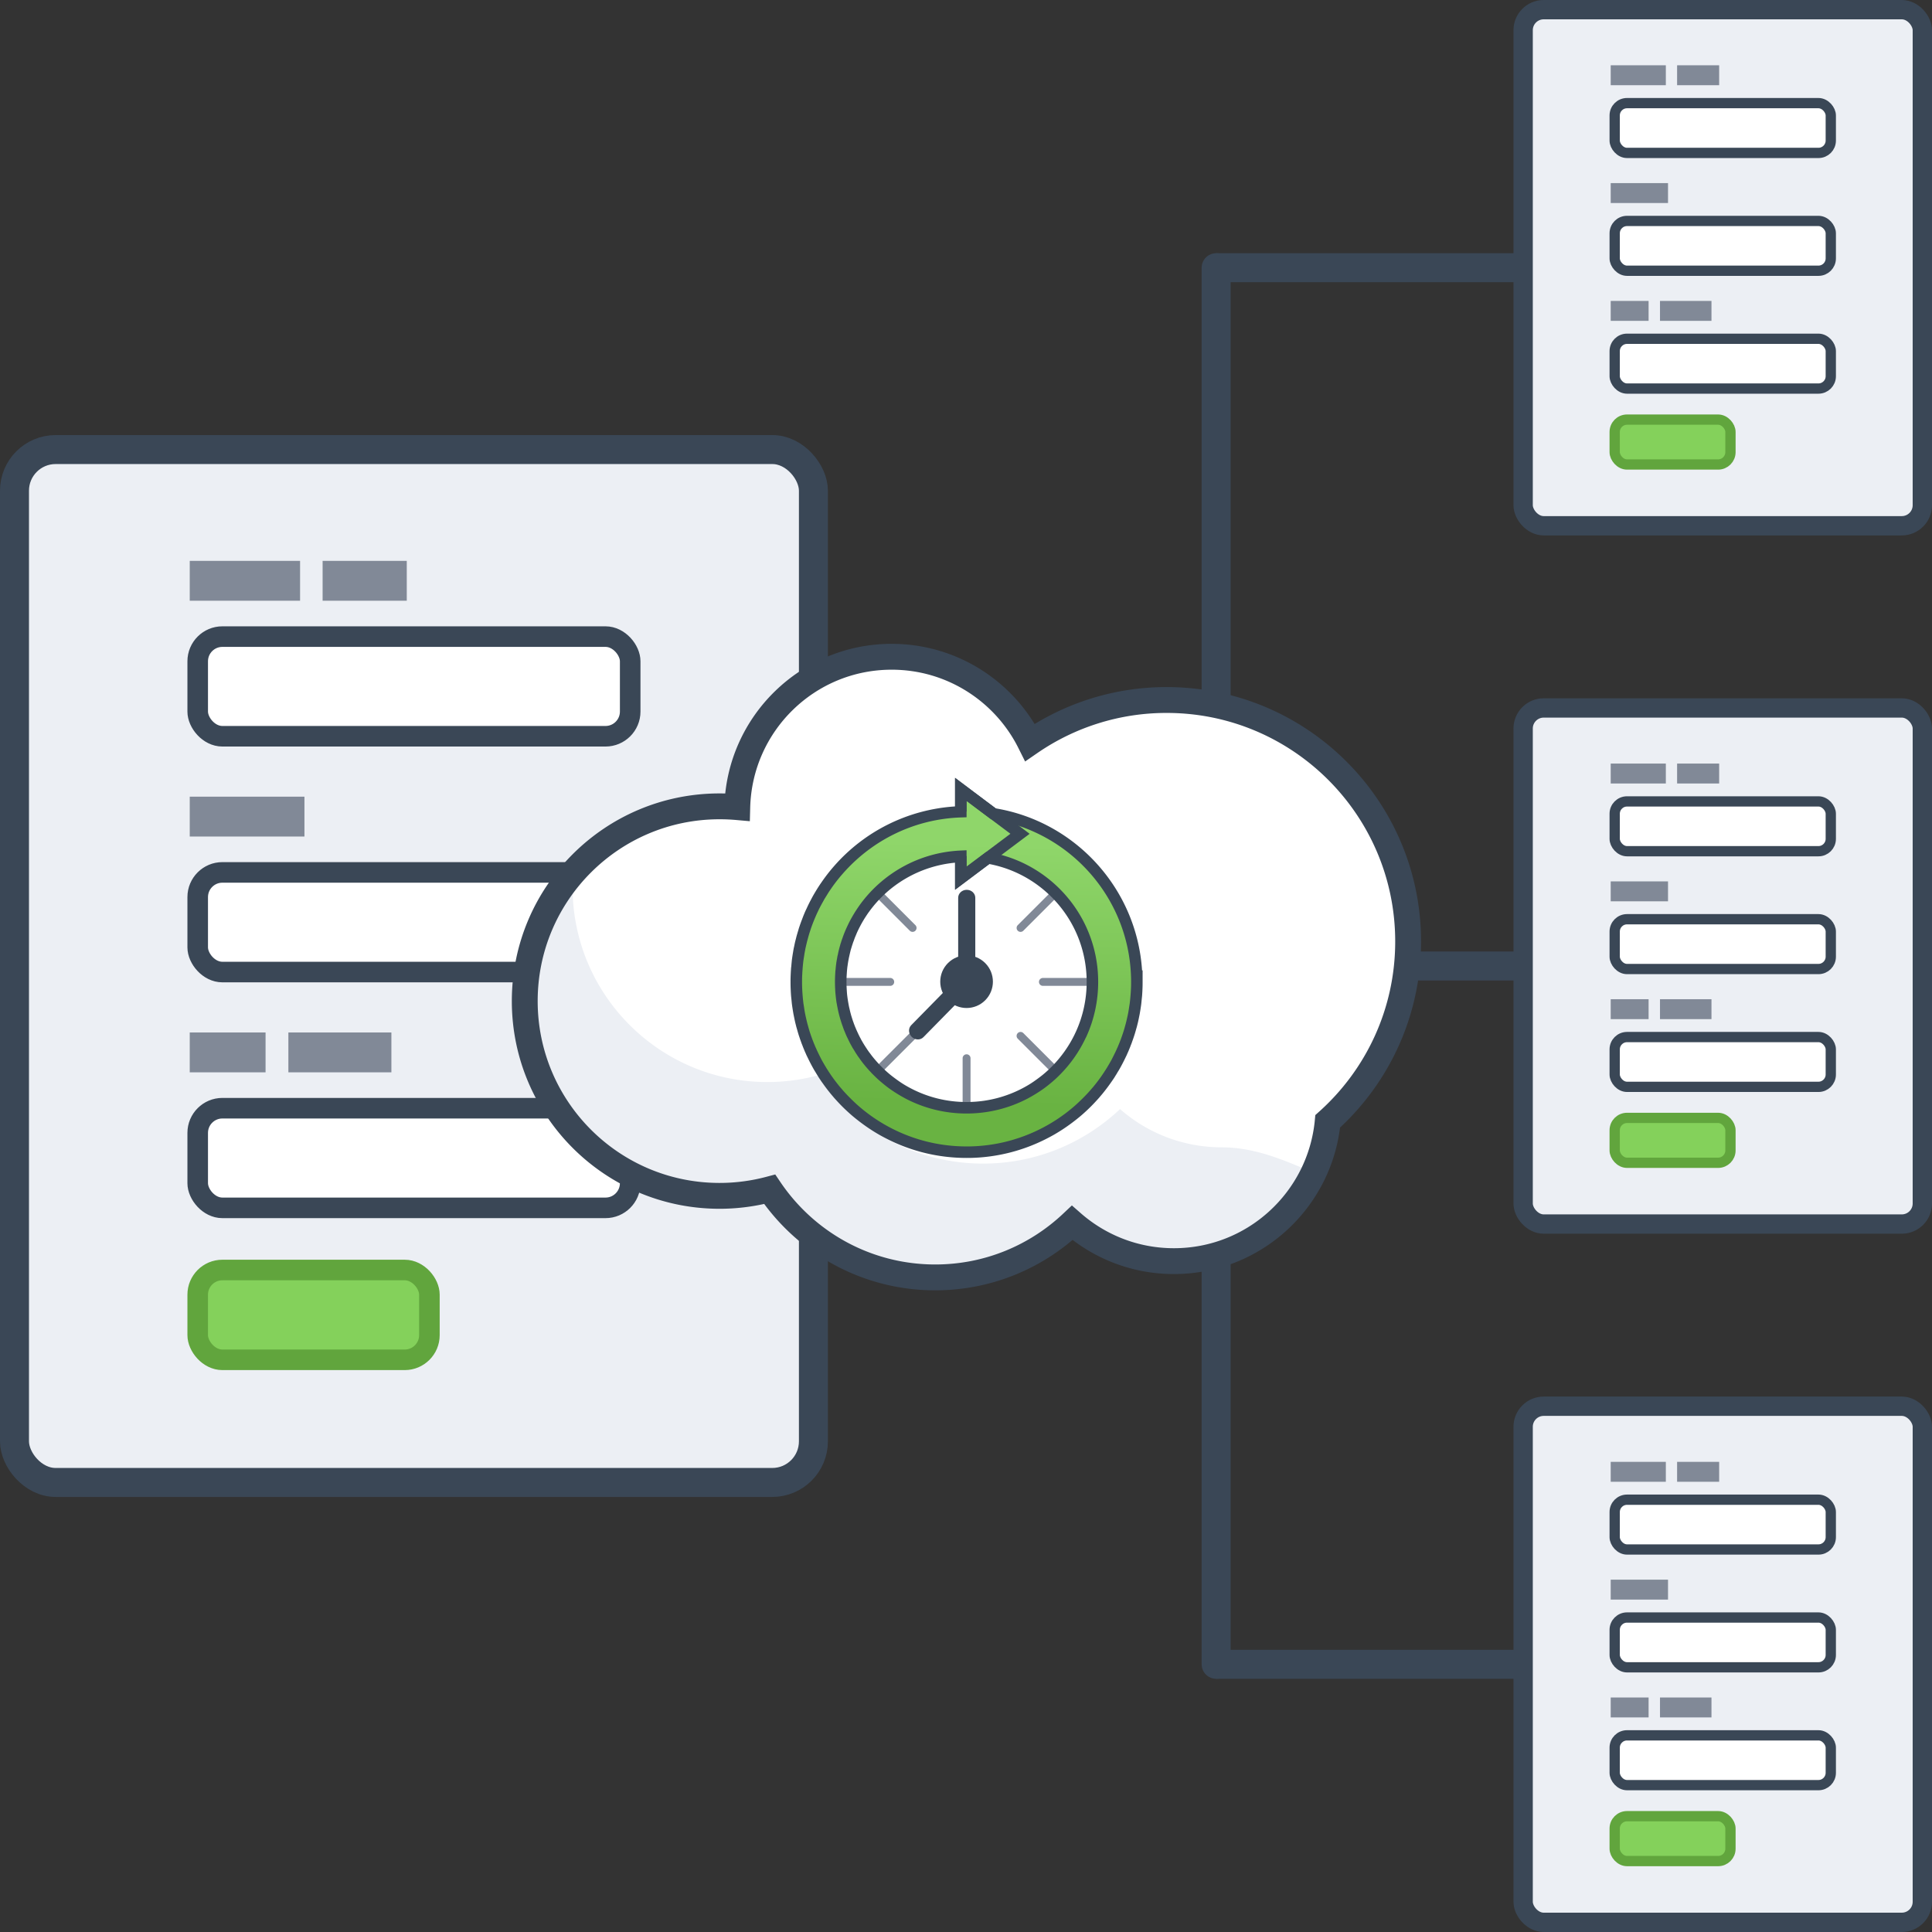 <svg xmlns="http://www.w3.org/2000/svg" xmlns:xlink="http://www.w3.org/1999/xlink" width="400" height="400"><rect width="100%" height="100%" fill="#333333" stroke="none"/><defs><linearGradient id="a"><stop offset="0" style="stop-color:#8fd66a;stop-opacity:1"/><stop offset="1" style="stop-color:#69b342;stop-opacity:1"/></linearGradient><linearGradient xlink:href="#a" id="b" x1="266.876" x2="260.902" y1="739.092" y2="954.255" gradientUnits="userSpaceOnUse"/></defs><g transform="translate(-.298 -942.085)"><rect width="82.65" height="106.854" x="315.648" y="944.085" rx="4.255" ry="4.255" style="fill:#eceff4;fill-opacity:1;fill-rule:nonzero;stroke:#3a4756;stroke-width:4;stroke-miterlimit:4;stroke-opacity:1;stroke-dasharray:none"/><rect width="23.97" height="9.291" x="334.602" y="1028.962" rx="2.553" ry="2.553" style="fill:#84d15b;fill-opacity:1;fill-rule:nonzero;stroke:#61a53d;stroke-width:2.128;stroke-miterlimit:4;stroke-opacity:1;stroke-dasharray:none"/><path d="M333.778 979.995h11.866v4.124h-11.866zM333.778 955.601h11.414v4.124h-11.414zM333.778 1004.389h7.844v4.124h-7.844z" style="fill:#818997;fill-opacity:1;fill-rule:nonzero;stroke:none"/><rect width="44.741" height="10.309" x="334.602" y="1012.223" rx="2.553" ry="2.553" style="fill:#fff;fill-opacity:1;fill-rule:nonzero;stroke:#3a4756;stroke-width:2.128;stroke-miterlimit:4;stroke-opacity:1;stroke-dasharray:none"/><rect width="44.741" height="10.309" x="334.602" y="987.829" rx="2.553" ry="2.553" style="fill:#fff;fill-opacity:1;fill-rule:nonzero;stroke:#3a4756;stroke-width:2.128;stroke-miterlimit:4;stroke-opacity:1;stroke-dasharray:none"/><rect width="44.741" height="10.309" x="334.602" y="963.436" rx="2.553" ry="2.553" style="fill:#fff;fill-opacity:1;fill-rule:nonzero;stroke:#3a4756;stroke-width:2.128;stroke-miterlimit:4;stroke-opacity:1;stroke-dasharray:none"/><path d="M347.524 955.601h8.707v4.124h-8.707zM343.983 1004.389h10.656v4.124h-10.656z" style="fill:#818997;fill-opacity:1;fill-rule:nonzero;stroke:none"/></g><path d="M251.785 996.935h62.5" style="fill:none;stroke:#3a4756;stroke-width:6;stroke-linecap:butt;stroke-linejoin:miter;stroke-miterlimit:4;stroke-opacity:1;stroke-dasharray:none" transform="translate(0 -941.508)"/><g transform="translate(-114.296 -742.03)"><rect width="165.408" height="213.85" x="117.296" y="835.106" rx="8.516" ry="8.516" style="fill:#eceff4;fill-opacity:1;fill-rule:nonzero;stroke:#3a4756;stroke-width:6;stroke-miterlimit:4;stroke-opacity:1;stroke-dasharray:none"/><rect width="47.971" height="18.593" x="155.229" y="1004.971" rx="5.11" ry="5.11" style="fill:#84d15b;fill-opacity:1;fill-rule:nonzero;stroke:#61a53d;stroke-width:4.258;stroke-miterlimit:4;stroke-opacity:1;stroke-dasharray:none"/><path d="M153.579 906.972h23.748v8.253h-23.748zM153.579 858.152h22.844v8.253h-22.844zM153.579 955.792h15.699v8.253h-15.699z" style="fill:#818997;fill-opacity:1;fill-rule:nonzero;stroke:none"/><rect width="89.541" height="20.632" x="155.229" y="971.472" rx="5.11" ry="5.11" style="fill:#fff;fill-opacity:1;fill-rule:nonzero;stroke:#3a4756;stroke-width:4.258;stroke-miterlimit:4;stroke-opacity:1;stroke-dasharray:none"/><rect width="89.541" height="20.632" x="155.229" y="922.652" rx="5.11" ry="5.11" style="fill:#fff;fill-opacity:1;fill-rule:nonzero;stroke:#3a4756;stroke-width:4.258;stroke-miterlimit:4;stroke-opacity:1;stroke-dasharray:none"/><rect width="89.541" height="20.632" x="155.229" y="873.832" rx="5.11" ry="5.11" style="fill:#fff;fill-opacity:1;fill-rule:nonzero;stroke:#3a4756;stroke-width:4.258;stroke-miterlimit:4;stroke-opacity:1;stroke-dasharray:none"/><path d="M181.089 858.152h17.425v8.253h-17.425zM174.003 955.792h21.326v8.253h-21.326z" style="fill:#818997;fill-opacity:1;fill-rule:nonzero;stroke:none"/></g><g transform="translate(-.298 -797.512)"><rect width="82.65" height="106.854" x="315.648" y="944.085" rx="4.255" ry="4.255" style="fill:#eceff4;fill-opacity:1;fill-rule:nonzero;stroke:#3a4756;stroke-width:4;stroke-miterlimit:4;stroke-opacity:1;stroke-dasharray:none"/><rect width="23.97" height="9.291" x="334.602" y="1028.962" rx="2.553" ry="2.553" style="fill:#84d15b;fill-opacity:1;fill-rule:nonzero;stroke:#61a53d;stroke-width:2.128;stroke-miterlimit:4;stroke-opacity:1;stroke-dasharray:none"/><path d="M333.778 979.995h11.866v4.124h-11.866zM333.778 955.601h11.414v4.124h-11.414zM333.778 1004.389h7.844v4.124h-7.844z" style="fill:#818997;fill-opacity:1;fill-rule:nonzero;stroke:none"/><rect width="44.741" height="10.309" x="334.602" y="1012.223" rx="2.553" ry="2.553" style="fill:#fff;fill-opacity:1;fill-rule:nonzero;stroke:#3a4756;stroke-width:2.128;stroke-miterlimit:4;stroke-opacity:1;stroke-dasharray:none"/><rect width="44.741" height="10.309" x="334.602" y="987.829" rx="2.553" ry="2.553" style="fill:#fff;fill-opacity:1;fill-rule:nonzero;stroke:#3a4756;stroke-width:2.128;stroke-miterlimit:4;stroke-opacity:1;stroke-dasharray:none"/><rect width="44.741" height="10.309" x="334.602" y="963.436" rx="2.553" ry="2.553" style="fill:#fff;fill-opacity:1;fill-rule:nonzero;stroke:#3a4756;stroke-width:2.128;stroke-miterlimit:4;stroke-opacity:1;stroke-dasharray:none"/><path d="M347.524 955.601h8.707v4.124h-8.707zM343.983 1004.389h10.656v4.124h-10.656z" style="fill:#818997;fill-opacity:1;fill-rule:nonzero;stroke:none"/></g><path d="M281.071 996.935h33.215" style="fill:none;stroke:#3a4756;stroke-width:6;stroke-linecap:butt;stroke-linejoin:miter;stroke-miterlimit:4;stroke-opacity:1;stroke-dasharray:none" transform="translate(0 -796.935)"/><g transform="translate(-.298 -652.94)"><rect width="82.65" height="106.854" x="315.648" y="944.085" rx="4.255" ry="4.255" style="fill:#eceff4;fill-opacity:1;fill-rule:nonzero;stroke:#3a4756;stroke-width:4;stroke-miterlimit:4;stroke-opacity:1;stroke-dasharray:none"/><rect width="23.97" height="9.291" x="334.602" y="1028.962" rx="2.553" ry="2.553" style="fill:#84d15b;fill-opacity:1;fill-rule:nonzero;stroke:#61a53d;stroke-width:2.128;stroke-miterlimit:4;stroke-opacity:1;stroke-dasharray:none"/><path d="M333.778 979.995h11.866v4.124h-11.866zM333.778 955.601h11.414v4.124h-11.414zM333.778 1004.389h7.844v4.124h-7.844z" style="fill:#818997;fill-opacity:1;fill-rule:nonzero;stroke:none"/><rect width="44.741" height="10.309" x="334.602" y="1012.223" rx="2.553" ry="2.553" style="fill:#fff;fill-opacity:1;fill-rule:nonzero;stroke:#3a4756;stroke-width:2.128;stroke-miterlimit:4;stroke-opacity:1;stroke-dasharray:none"/><rect width="44.741" height="10.309" x="334.602" y="987.829" rx="2.553" ry="2.553" style="fill:#fff;fill-opacity:1;fill-rule:nonzero;stroke:#3a4756;stroke-width:2.128;stroke-miterlimit:4;stroke-opacity:1;stroke-dasharray:none"/><rect width="44.741" height="10.309" x="334.602" y="963.436" rx="2.553" ry="2.553" style="fill:#fff;fill-opacity:1;fill-rule:nonzero;stroke:#3a4756;stroke-width:2.128;stroke-miterlimit:4;stroke-opacity:1;stroke-dasharray:none"/><path d="M347.524 955.601h8.707v4.124h-8.707zM343.983 1004.389h10.656v4.124h-10.656z" style="fill:#818997;fill-opacity:1;fill-rule:nonzero;stroke:none"/></g><path d="M251.786 996.935h62.5" style="fill:none;stroke:#3a4756;stroke-width:6;stroke-linecap:butt;stroke-linejoin:miter;stroke-miterlimit:4;stroke-opacity:1;stroke-dasharray:none" transform="translate(0 -652.362)"/><path d="M251.786 55.427v289.146" style="fill:none;stroke:#3a4756;stroke-width:6;stroke-linecap:round;stroke-linejoin:round;stroke-miterlimit:4;stroke-opacity:1;stroke-dasharray:none;stroke-dashoffset:0"/><path d="M276.505 655.98c-19.485 0-35.316 15.535-35.829 34.897a46 46 0 0 0-4.119-.18c-24.967 0-45.211 20.228-45.211 45.195s20.244 45.212 45.211 45.212c4.026 0 7.923-.533 11.638-1.52 8.325 12.33 22.432 20.448 38.428 20.448 12.314 0 23.494-4.815 31.792-12.652 6.31 5.524 14.558 8.876 23.603 8.876 18.653 0 33.974-14.244 35.698-32.446 11.455-10.261 18.667-25.157 18.667-41.746 0-30.95-25.098-56.049-56.049-56.049a55.77 55.77 0 0 0-31.71 9.84c-5.878-11.783-18.056-19.876-32.119-19.876" style="fill:#eceff4;fill-opacity:1;fill-rule:nonzero;stroke:none" transform="translate(-62.036 -449.156)scale(.892)"/><path d="M276.505 655.98q-.913.002-1.814.048c-.601.03-1.205.072-1.798.131-.41.041-.82.093-1.226.147h-.016q-.584.081-1.16.18c-.368.062-.733.123-1.096.196-.022.004-.043.012-.065.016-.148.03-.295.067-.442.099a36 36 0 0 0-1.373.327q-1.575.405-3.089.948c-.16.057-.315.12-.474.18q-.278.105-.556.212c-.235.092-.47.18-.702.278-.422.176-.846.364-1.26.555-.163.076-.327.15-.49.23-.132.063-.26.13-.392.195q-.445.224-.882.458-.58.308-1.145.638c-.034.02-.064.045-.098.065-.213.125-.427.247-.637.376q-.288.177-.572.36c-.207.132-.418.255-.621.392-.385.257-.754.529-1.128.8q-.115.083-.229.164c-.17.126-.339.247-.507.376-.113.087-.23.173-.343.262-.187.146-.372.307-.556.457q-.439.36-.866.736c-.219.191-.44.376-.654.572-.191.175-.368.36-.556.54-.134.128-.276.245-.408.375-.287.283-.573.574-.85.867-.17.18-.34.356-.507.539-.273.3-.537.605-.8.915-.016.018-.018.048-.033.066-.298.352-.599.699-.883 1.062-.234.3-.462.609-.686.916a36 36 0 0 0-1.292 1.88q-.066.105-.13.212c-.16.253-.321.51-.474.768v.016a36 36 0 0 0-1.848 10.478 44 44 0 0 0-2.304-.147 36 36 0 0 0-.327 1.683 36 36 0 0 0-.441 3.53 36 36 0 0 0-.099 1.799 46 46 0 0 0-4.119-.18c-.78 0-1.55.026-2.32.065-.234.012-.471.018-.703.033-.25.016-.505.045-.752.065-.415.035-.831.07-1.243.115-.334.037-.664.07-.997.114-.186.025-.37.055-.555.082q-.156.024-.311.049c-.192.03-.38.066-.572.098-.404.067-.81.135-1.21.213q-.516.1-1.03.212-.18.04-.359.082c-.125.028-.251.052-.376.081q-.435.103-.866.213c-.017.004-.033.012-.05.016-.292.076-.576.148-.866.23-.054.014-.109.033-.163.048q-.5.142-.997.294c-.022.007-.044.01-.066.017-.362.113-.72.237-1.078.36q-.518.173-1.03.359c-.038.014-.076.035-.115.049-.306.113-.611.223-.915.343q-.098.04-.196.082c-.37.148-.746.3-1.112.457-.365.158-.718.324-1.078.49-.339.157-.68.31-1.014.475-.028.014-.053.035-.082.049-.348.173-.702.357-1.046.54-.146.077-.296.15-.441.228a45.795 45.795 0 0 0-2.632 1.553c-.063.04-.133.074-.196.114-.267.172-.52.346-.784.523q-.338.226-.67.458c-.173.12-.352.237-.524.36-.568.409-1.118.84-1.667 1.275-.308.243-.614.483-.915.735q-.454.38-.9.768a45 45 0 0 0-1.715 1.602 46 46 0 0 0-1.52 1.553c-.053.056-.112.107-.164.163l-.229.246c-.179.196-.348.405-.523.604a45 45 0 0 0-.13 3.368c0 24.967 20.244 45.211 45.21 45.211 4.026 0 7.924-.533 11.639-1.52 8.324 12.33 22.432 20.448 38.428 20.448 12.314 0 23.494-4.815 31.792-12.651 6.309 5.524 14.558 8.875 23.602 8.875 8.394 0 15.677 3.58 21.315 5.868a35.6 35.6 0 0 0 3.285-11.9c6.801-6.092 12.111-13.811 15.3-22.556v-.016c1.102-5.82 2.105-10.503 2.827-11.442l.017-.098c.164-1.2.287-2.407.376-3.629 0-.033.014-.065.016-.098.02-.27.034-.545.05-.817q.03-.562.048-1.128v-.033q.034-.96.033-1.928c0-30.951-25.098-56.049-56.049-56.049a55.77 55.77 0 0 0-31.71 9.84c-5.878-11.783-18.055-19.876-32.119-19.876z" style="fill:#fff;fill-opacity:1;fill-rule:nonzero;stroke:none" transform="translate(-62.036 -449.156)scale(.892)"/><path d="M276.505 655.98c-19.485 0-35.316 15.535-35.829 34.897a46 46 0 0 0-4.119-.18c-24.967 0-45.211 20.228-45.211 45.195s20.244 45.212 45.211 45.212c4.026 0 7.923-.533 11.638-1.52 8.325 12.33 22.432 20.448 38.428 20.448 12.314 0 23.494-4.815 31.792-12.652 6.31 5.524 14.558 8.876 23.603 8.876 18.653 0 33.974-14.244 35.698-32.446 11.455-10.261 18.667-25.157 18.667-41.746 0-30.95-25.098-56.049-56.049-56.049a55.77 55.77 0 0 0-31.71 9.84c-5.878-11.783-18.056-19.876-32.119-19.876z" style="fill:none;stroke:#3a4756;stroke-width:6;stroke-miterlimit:4;stroke-opacity:1;stroke-dasharray:none" transform="translate(-62.036 -449.156)scale(.892)"/><path d="M179.948 928c-41.181-41.181-41.181-107.95 0-149.133 41.183-41.182 107.952-41.182 149.134 0 41.183 41.182 41.183 107.952 0 149.134s-107.952 41.182-149.134 0" style="fill:#fff;fill-opacity:1;stroke:none" transform="matrix(.251 0 0 .251 136.164 -10.89)"/><path d="m350.576 757.198.182.182c0-.012.012-.03 0-.037-.057-.057-.121-.094-.182-.146zm-21.371 17.119-32.167 32.167a3.26 3.26 0 0 0 0 4.616 3.22 3.22 0 0 0 4.58 0l32.203-32.203a109 109 0 0 0-4.616-4.58" style="fill:#818997;fill-opacity:1;stroke:none" transform="matrix(.251 0 0 .251 136.164 -10.89)"/><path fill="none" d="M254.803 989.04c-74.955 0-135.718-60.764-135.718-135.719s60.763-135.718 135.718-135.718S390.52 778.366 390.52 853.321 329.758 989.04 254.803 989.04" style="fill:#fff;fill-opacity:0;stroke:none" transform="matrix(.251 0 0 .251 136.164 -10.89)"/><path d="M158.836 949.288a3.25 3.25 0 0 1 0-4.606l49.135-49.135a3.25 3.25 0 0 1 4.606 0 3.25 3.25 0 0 1 0 4.606l-49.135 49.135a3.25 3.25 0 0 1-4.606 0M158.836 757.355a3.25 3.25 0 0 1 4.606 0l49.135 49.135a3.25 3.25 0 0 1 0 4.606 3.25 3.25 0 0 1-4.606 0l-49.135-49.135a3.25 3.25 0 0 1 0-4.606M297.028 895.547a3.25 3.25 0 0 1 4.606 0l49.135 49.135a3.25 3.25 0 0 1 0 4.606 3.25 3.25 0 0 1-4.606 0l-49.135-49.134a3.25 3.25 0 0 1 0-4.607M119.085 853.322a3.25 3.25 0 0 1 3.257-3.258h69.488a3.25 3.25 0 0 1 3.257 3.258 3.25 3.25 0 0 1-3.257 3.257h-69.488a3.25 3.25 0 0 1-3.257-3.257M254.803 913.037a3.25 3.25 0 0 1 3.257 3.258v69.487a3.25 3.25 0 0 1-3.257 3.257 3.25 3.25 0 0 1-3.258-3.257v-69.487a3.25 3.25 0 0 1 3.258-3.258" style="fill:#818997;fill-opacity:1;stroke:none" transform="matrix(.251 0 0 .251 136.164 -10.89)"/><path d="M254.931 777.354c3.91 0 7.057 2.938 7.057 6.587v50.96c0 3.65-3.147 6.587-7.057 6.587s-7.057-2.938-7.057-6.587v-50.96c0-3.649 3.147-6.587 7.057-6.587" style="fill:#3a4756;fill-opacity:1;stroke:none" transform="matrix(.251 0 0 .251 136.164 -10.89)"/><path d="M314.52 853.322a3.25 3.25 0 0 1 3.257-3.258h69.487a3.25 3.25 0 0 1 3.258 3.258 3.25 3.25 0 0 1-3.258 3.257h-69.487a3.25 3.25 0 0 1-3.257-3.257" style="fill:#818997;fill-opacity:1;stroke:none" transform="matrix(.251 0 0 .251 136.164 -10.89)"/><path d="M250.052 694.52v18.395c-40.033 1.33-75.812 19.493-100.583 47.584a141 141 0 0 0-4.265 5.044 141 141 0 0 0-5.934 7.974c-.624.9-1.252 1.793-1.855 2.708-.61.928-1.19 1.875-1.78 2.819q-.658 1.05-1.298 2.114c-.219.362-.453.71-.668 1.075-.483.821-.942 1.654-1.41 2.485-.544.97-1.072 1.946-1.594 2.93-.374.705-.75 1.402-1.113 2.114-.144.284-.302.568-.445.853-.304.608-.594 1.241-.89 1.855-.382.79-.745 1.574-1.112 2.373-.195.424-.403.835-.594 1.261q-.396.888-.779 1.78-.206.482-.408.965c-.342.811-.673 1.628-1.001 2.448q-.282.702-.556 1.409c-.029.072-.046.15-.075.222-.352.915-.705 1.822-1.038 2.745-.285.788-.582 1.58-.853 2.374-.033.096-.042.2-.074.296-.184.544-.38 1.086-.557 1.632-.26.8-.496 1.605-.741 2.411a140 140 0 0 0-1.818 6.528c-.227.902-.457 1.798-.667 2.707-.218.943-.432 1.906-.63 2.856q-.095.444-.186.89l-.149.742c-.154.787-.303 1.581-.445 2.373-.028.16-.046.322-.074.482a141 141 0 0 0-.482 3.005c-.124.81-.261 1.632-.37 2.447-.06.435-.132.863-.186 1.298-.004.024.004.05 0 .074-.133 1.06-.225 2.122-.334 3.19-.059.578-.097 1.162-.148 1.743-.054.605-.14 1.21-.186 1.817-.005.062.005.124 0 .185a140 140 0 0 0-.222 3.376c-.002.036.002.073 0 .111-.058 1.16-.12 2.32-.149 3.486v.037c-.015.59-.03 1.189-.037 1.78-.007.592 0 1.188 0 1.78v.037c0 1.2.007 2.406.037 3.598v.037c.03 1.191.089 2.376.149 3.56v.037c.06 1.184.133 2.347.222 3.523v.037c.09 1.176.215 2.356.334 3.523v.037c.119 1.168.223 2.328.37 3.487q.001.017 0 .036c.149 1.16.344 2.3.52 3.45.002.012-.002.025 0 .036.176 1.15.352 2.309.556 3.45.002.011-.002.024 0 .036.205 1.14.436 2.282.668 3.412.002.012-.002.025 0 .037.232 1.131.483 2.255.742 3.375.002.012-.002.025 0 .037.259 1.12.53 2.228.816 3.338.004.012-.004.025 0 .037.286 1.11.614 2.201.927 3.3.004.013-.004.027 0 .038.313 1.099.625 2.212.964 3.3.004.012-.004.026 0 .037.34 1.088.711 2.15 1.076 3.227.004.012-.004.026 0 .037.365 1.076.76 2.162 1.15 3.226.003.012-.005.026 0 .037.39 1.065.808 2.1 1.223 3.153.005.012-.005.026 0 .037.416 1.052.858 2.112 1.298 3.152.005.012-.005.026 0 .037.44 1.04.908 2.051 1.373 3.078.005.012-.005.027 0 .037.464 1.027.958 2.028 1.446 3.041.498 1.034.998 2.06 1.52 3.079.518 1.01 1.018 2.008 1.559 3.004.545 1.005 1.1 1.977 1.668 2.967.564.98 1.157 1.927 1.744 2.893.006.012-.006.028 0 .036a142 142 0 0 0 1.78 2.856c.006.012-.006.029 0 .037.604.941 1.229 1.856 1.854 2.782.006.012-.006.028 0 .037.626.925 1.282 1.834 1.929 2.744a141 141 0 0 0 6.157 8.048c.715.868 1.452 1.71 2.188 2.56.006.011-.006.03 0 .036.73.843 1.475 1.66 2.225 2.485q2.279 2.503 4.673 4.896a141 141 0 0 0 7.38 6.898 142 142 0 0 0 7.9 6.342 141 141 0 0 0 14.131 9.31 140 140 0 0 0 5.971 3.226c19.178 9.828 40.89 15.392 63.903 15.392 1.212 0 2.431-.012 3.635-.037 21.671-.55 42.1-6.04 60.269-15.354a140 140 0 0 0 5.97-3.227 141 141 0 0 0 14.131-9.31 142 142 0 0 0 7.9-6.341 141 141 0 0 0 7.38-6.899 142 142 0 0 0 4.674-4.895c.75-.825 1.495-1.643 2.225-2.485.006-.012-.006-.03 0-.037.736-.85 1.473-1.692 2.188-2.56a141 141 0 0 0 6.157-8.048c1.3-1.827 2.57-3.671 3.783-5.563.006-.012-.006-.028 0-.037.604-.941 1.199-1.899 1.78-2.855.006-.012-.006-.029 0-.037.587-.966 1.18-1.912 1.743-2.893.57-.99 1.124-1.962 1.67-2.967.54-.995 1.04-1.995 1.557-3.004.523-1.02 1.023-2.045 1.52-3.079.49-1.013.983-2.014 1.447-3.04.005-.013-.005-.027 0-.038.465-1.026.932-2.038 1.372-3.078.005-.012-.005-.026 0-.037.44-1.04.883-2.1 1.299-3.152.005-.012-.005-.026 0-.037.415-1.052.833-2.088 1.223-3.153.004-.012-.004-.026 0-.036.395-1.076.782-2.177 1.15-3.264.368-1.088.734-2.165 1.076-3.264.338-1.088.651-2.202.964-3.3.004-.013-.004-.027 0-.038.313-1.099.641-2.19.927-3.3.002-.012-.002-.025 0-.037.286-1.11.557-2.218.816-3.338.002-.012-.002-.025 0-.037q.392-1.68.742-3.375c.002-.012-.002-.025 0-.037.232-1.13.463-2.271.668-3.412.002-.012-.002-.025 0-.037.204-1.14.38-2.3.556-3.449.002-.012-.002-.025 0-.037.176-1.15.371-2.29.52-3.449q-.002-.018 0-.037c.147-1.159.251-2.319.37-3.486v-.037c.119-1.167.244-2.347.334-3.523v-.037c.09-1.176.162-2.34.222-3.523v-.037c.06-1.184.118-2.369.149-3.56v-.037c.03-1.204.037-2.424.037-3.635v-4.747h-.074c-2.273-67.888-52.837-123.624-118.386-133.963l-19.138-14.353-7.603-5.712zm0 55.187v18.099l7.603-5.712 14.799-11.09c48.954 8.37 86.138 50.931 86.156 102.29 0 15.259-3.267 29.756-9.161 42.8-.342.757-.717 1.479-1.076 2.225a104 104 0 0 1-20.139 28.41 105 105 0 0 1-3.597 3.45 105 105 0 0 1-7.715 6.341 104 104 0 0 1-8.27 5.6q-3.208 1.952-6.565 3.672c-13.43 6.877-28.573 10.907-44.617 11.312-.891.023-1.774.037-2.67.037-17.04 0-33.111-4.094-47.288-11.349a103 103 0 0 1-6.565-3.672 104 104 0 0 1-8.27-5.6 104 104 0 0 1-7.715-6.342 105 105 0 0 1-3.597-3.45c-.58-.58-1.177-1.148-1.743-1.742-.006-.012.006-.031 0-.037a103 103 0 0 1-1.67-1.78c-.005-.012.007-.03 0-.037-.558-.615-1.125-1.227-1.668-1.854a104 104 0 0 1-3.19-3.858c-.513-.653-.986-1.3-1.483-1.965q-.754-1.012-1.484-2.04c-.476-.67-.949-1.321-1.41-2.003-.005-.012.007-.029 0-.037a103 103 0 0 1-1.372-2.077c-.455-.71-.896-1.428-1.335-2.15-.427-.706-.887-1.4-1.298-2.115-.006-.012.006-.027 0-.037-.41-.715-.83-1.425-1.224-2.151-.005-.012.005-.027 0-.037-.394-.726-.773-1.451-1.15-2.188-.005-.012.005-.027 0-.037-.381-.746-.748-1.505-1.112-2.262s-.73-1.496-1.076-2.262c-.341-.757-.677-1.534-1.001-2.3-.005-.012.005-.026 0-.037-.324-.766-.659-1.524-.964-2.3-.005-.011.005-.025 0-.036a103 103 0 0 1-.89-2.337c-.005-.011.003-.026 0-.036-.291-.796-.582-1.57-.854-2.374-.275-.815-.523-1.623-.778-2.448-.25-.802-.512-1.6-.742-2.41-.004-.012.004-.027 0-.037-.23-.81-.457-1.63-.668-2.448-.004-.012.004-.025 0-.037-.21-.818-.403-1.622-.593-2.448-.002-.012.002-.025 0-.036-.19-.826-.386-1.652-.557-2.485-.002-.012.002-.025 0-.037-.17-.834-.331-1.681-.482-2.522-.002-.012.002-.025 0-.037-.15-.84-.315-1.674-.445-2.522-.002-.012.002-.025 0-.037-.129-.848-.262-1.704-.37-2.559q-.002-.018 0-.037c-.109-.854-.21-1.735-.297-2.596v-.037c-.088-.86-.157-1.692-.223-2.559v-.037c-.066-.867-.104-1.76-.148-2.633v-.037c-.044-.873-.089-1.754-.111-2.633v-.037c-.023-.891-.037-1.773-.037-2.67 0-.872.015-1.73.037-2.596v-.112c.038-1.473.123-2.956.222-4.413.015-.22.02-.448.037-.668.005-.061-.005-.124 0-.185.061-.805.143-1.574.223-2.374.083-.85.155-1.679.26-2.522.013-.111.022-.222.036-.334.029-.223.082-.444.111-.667.086-.645.162-1.288.26-1.929.131-.86.293-1.706.445-2.559.12-.667.24-1.34.371-2.003.018-.089.056-.17.074-.26q.11-.538.223-1.075c.124-.583.237-1.164.37-1.743.194-.838.381-1.655.594-2.485.15-.58.286-1.167.445-1.743.068-.247.153-.496.223-.742.158-.558.315-1.115.482-1.669.08-.265.177-.514.26-.779.162-.523.311-1.038.482-1.557.09-.275.204-.542.296-.816.033-.096.042-.201.074-.297.17-.5.38-.988.557-1.484.422-1.18.834-2.363 1.298-3.523.25-.624.518-1.236.779-1.854.386-.916.775-1.843 1.187-2.745a103 103 0 0 1 2.522-5.118c.757-1.44 1.55-2.866 2.373-4.265a105.215 105.215 0 0 1 2.56-4.117c.759-1.163 1.531-2.32 2.336-3.45.132-.185.275-.37.408-.556 17.979-24.898 46.76-41.465 79.517-42.948z" style="fill:url(#b);fill-opacity:1;stroke:none" transform="matrix(.251 0 0 .251 136.164 -10.89)"/><path d="M209.56 898.654c-2.79-2.74-2.977-7.04-.42-9.644l26.01-26.49c2.557-2.605 6.862-2.495 9.651.244 2.79 2.74 2.978 7.04.421 9.644l-26.01 26.49c-2.558 2.604-6.862 2.495-9.651-.244" style="fill:#3a4756;fill-opacity:1;stroke:none" transform="matrix(.251 0 0 .251 136.164 -10.89)"/><path d="M239.448 868.487c-8.48-8.48-8.48-22.23 0-30.71s22.23-8.48 30.71 0 8.48 22.23 0 30.71-22.23 8.48-30.71 0" style="fill:#3a4756;fill-opacity:1;stroke:none" transform="matrix(.251 0 0 .251 136.164 -10.89)"/><path d="M245.305 684.988v28.335c1.576-.106 3.158-.169 4.747-.222v-.186c1.573-.05 3.162-.074 4.748-.074v-8.827l36.16 27.111-36.16 27.15v-8.791c-3.203 0-6.367.125-9.495.408V777.3l7.603-5.711 7.603-5.712 36.198-27.148 5.044-3.783 5.044-3.783-5.044-3.82-5.08-3.82-36.162-27.112-7.603-5.712z" style="font-size:medium;font-style:normal;font-variant:normal;font-weight:400;font-stretch:normal;text-indent:0;text-align:start;text-decoration:none;line-height:normal;letter-spacing:normal;word-spacing:normal;text-transform:none;direction:ltr;block-progression:tb;writing-mode:lr-tb;text-anchor:start;baseline-shift:baseline;color:#000;fill:#3a4756;fill-opacity:1;fill-rule:nonzero;stroke:none;stroke-width:8;marker:none;visibility:visible;display:inline;overflow:visible;font-family:Sans;-inkscape-font-specification:Sans" transform="matrix(.251 0 0 .251 136.164 -10.89)"/><path d="M245.305 685.025v23.551c-39.496 2.571-74.758 20.83-99.397 48.771a146 146 0 0 0-4.413 5.23 146 146 0 0 0-6.12 8.233c-.607.878-1.27 1.82-1.928 2.819a144 144 0 0 0-1.855 2.893q-.669 1.075-1.335 2.188c-.137.228-.358.588-.667 1.112-.527.896-1.028 1.747-1.484 2.56-.568 1.011-1.097 2.033-1.632 3.04-.363.684-.752 1.408-1.15 2.189-.094.185-.242.486-.445.89-.353.706-.658 1.334-.927 1.892-.404.836-.778 1.678-1.15 2.484-.144.314-.378.734-.63 1.299-.28.625-.556 1.215-.816 1.817-.152.353-.276.689-.408 1.001-.36.855-.706 1.69-1.039 2.522v.037c-.189.473-.363.947-.556 1.447-.191.493-.206.564-.074.222-.344.893-.72 1.835-1.076 2.819-.004.012.004.026 0 .037-.268.742-.591 1.573-.89 2.447-.287.844-.292.943-.074.297-.165.488-.386 1.03-.593 1.67-.287.883-.505 1.744-.742 2.521-.264.865-.533 1.73-.779 2.596-.173.608-.358 1.222-.52 1.818-.207.77-.392 1.543-.593 2.336-.224.89-.477 1.799-.704 2.782-.224.97-.424 1.978-.63 2.967-.06.283-.12.597-.186.927-.051.251-.135.484-.186.742-.16.816-.299 1.63-.445 2.448-.067.376-.082.564-.074.519a148 148 0 0 0-.52 3.115c-.116.767-.247 1.607-.37 2.522-.045.332-.114.768-.185 1.335-.151 1.207-.145 1.232 0 .074-.147 1.176-.23 2.277-.334 3.301-.07.694-.104 1.313-.149 1.817-.04.443-.16 1.046-.222 1.855-.06.776-.049.837 0 .185a148 148 0 0 0-.223 3.524c-.026.51-.021.545 0 .111a145 145 0 0 0-.148 3.634c-.015.592-.03 1.188-.037 1.818-.008.67 0 1.3 0 1.854v.037a147 147 0 0 0 .037 3.746c.032 1.264.088 2.48.148 3.671-.023-.465-.025-.418 0 .074.063 1.219.13 2.416.223 3.635q-.082-1.058 0 .037c.097 1.269.253 2.48.37 3.634q-.144-1.416 0 .037c.116 1.13.21 2.323.372 3.598-.149-1.177-.157-1.182 0 .036.164 1.293.352 2.467.519 3.56-.218-1.422-.221-1.409 0 .038.174 1.134.378 2.35.593 3.56.002.012-.002.025 0 .037 0 0-.153-.813 0 .037.217 1.213.472 2.387.705 3.523-.385-1.89-.39-1.876 0 .037.243 1.185.478 2.343.742 3.486.005.025-.006.012 0 .037.268 1.159.557 2.302.853 3.45.006.024-.006.011 0 .036.317 1.233.665 2.36.964 3.412.007.024-.007.013 0 .037.31 1.09.636 2.239 1.001 3.412.007.025-.008.012 0 .037.372 1.192.759 2.292 1.113 3.338.008.025-.008.012 0 .036.384 1.133.798 2.24 1.187 3.301.006.017-.006.02 0 .037s-.006.02 0 .037c.42 1.148.859 2.207 1.26 3.227.007.015-.005.021 0 .037.007.016-.005.02 0 .036.435 1.1.894 2.182 1.336 3.227.005.012-.005.027 0 .037.007.016-.007.021 0 .037.475 1.121.96 2.157 1.41 3.152.006.017-.008.021 0 .037.006.015-.008.021 0 .037.507 1.12 1.043 2.163 1.52 3.152a141 141 0 0 0 1.558 3.153c.503.982 1.04 2.026 1.632 3.115.575 1.06 1.13 2.077 1.706 3.078.574.998 1.14 1.878 1.669 2.745.013.022.023.052.037.075.03.05.081.098.11.148.002 0 0 .037 0 .037.57.936 1.147 1.885 1.744 2.818l.074.149v.037c.628.979 1.26 1.902 1.855 2.781.013.025.074.112.074.112v.037c.68 1.006 1.368 1.926 2.003 2.818a145 145 0 0 0 6.342 8.308c.773.937 1.536 1.832 2.262 2.67h.037v.037h-.037c.783.904 1.554 1.739 2.3 2.56a147 147 0 0 0 4.821 5.08 146 146 0 0 0 7.64 7.122c2.647 2.292 5.377 4.445 8.16 6.527a146 146 0 0 0 14.612 9.643 145 145 0 0 0 6.194 3.338c19.825 10.16 42.275 15.91 66.054 15.91 1.229 0 2.478 0 3.746-.036a144.25 144.25 0 0 0 62.309-15.874c2.066-1.059 4.147-2.16 6.193-3.338a146 146 0 0 0 14.613-9.643c2.783-2.081 5.513-4.235 8.16-6.527a146 146 0 0 0 7.64-7.121 147 147 0 0 0 4.821-5.081c.746-.82 1.517-1.656 2.3-2.56h-.037v-.036h.037a147 147 0 0 0 2.262-2.67 145 145 0 0 0 6.342-8.308c1.328-1.867 2.663-3.77 3.932-5.749v-.037l.074-.148c.591-.925 1.179-1.855 1.743-2.782.006-.012-.006-.028 0-.037 0 0 .034-.03.037-.036h-.037c.016-.028.057-.047.074-.075.013-.029.04-.11.074-.186.525-.858 1.1-1.719 1.67-2.707.575-1.002 1.13-2.019 1.705-3.078a143 143 0 0 0 1.632-3.116c.55-1.074 1.053-2.105 1.558-3.152.477-.99 1.013-2.032 1.52-3.153.008-.016-.006-.021 0-.037.006-.012-.004-.027 0-.036.45-.995.935-2.031 1.41-3.153.007-.016-.007-.021 0-.037.005-.012-.005-.027 0-.036.442-1.045.901-2.128 1.335-3.227.006-.017-.006-.021 0-.037.004-.012-.004-.027 0-.037.402-1.019.84-2.078 1.261-3.226.006-.017-.006-.02 0-.037.004-.012-.004-.026 0-.037.404-1.104.81-2.225 1.187-3.338.367-1.085.747-2.199 1.113-3.375.365-1.173.691-2.323 1-3.412.008-.025-.006-.013 0-.037.3-1.052.648-2.18.965-3.412.006-.025-.006-.013 0-.037.296-1.147.585-2.29.853-3.449.006-.025-.006-.013 0-.037.264-1.143.5-2.302.742-3.486.391-1.915.386-1.928 0-.037.233-1.136.487-2.31.705-3.523.153-.85 0-.031 0-.037-.001 0 .147-.865 0-.037.215-1.21.42-2.426.593-3.56.221-1.446.217-1.458 0-.037.167-1.094.355-2.268.52-3.56.155-1.219.149-1.216 0-.038.161-1.274.255-2.467.37-3.597.099-.971.096-.983 0-.037.117-1.154.274-2.365.371-3.634q.082-1.095 0-.037c.093-1.22.16-2.416.223-3.635v-.037q.036-.738 0-.037a145 145 0 0 0 .148-3.708c.032-1.268.037-2.518.037-3.746v-9.495h-.445c-4.408-67.609-55.103-122.668-120.76-133.63l-18.284-13.722-7.603-5.711-7.603-5.712zm9.495 18.989 19.137 14.353.964.705 1.15.185c63.327 9.989 112.184 63.817 114.38 129.438l.075 2.3v2.3a140 140 0 0 1-.037 3.56c-.03 1.119-.089 2.271-.149 3.449q-.036.737 0 .037a136 136 0 0 1-.222 3.375q-.082 1.094 0 .036a136 136 0 0 1-.297 3.413q-.146 1.457 0 .036a139 139 0 0 1-.37 3.375c-.153 1.203-.154 1.231 0 .037-.132 1.026-.336 2.132-.52 3.338-.22 1.445-.217 1.458 0 .037-.177 1.153-.33 2.242-.52 3.3v.038c-.149.84-.222 1.254-.222 1.26a202 202 0 0 1-.408 2.04c-.005.024.005.015 0 .037-.044.217-.04.169-.074.334-.202.969-.44 1.945-.668 2.93-.006.025.005.013 0 .037-.25 1.082-.502 2.154-.779 3.227-.006.025.006.013 0 .037-.254.987-.564 2.043-.89 3.19-.007.024.006.012 0 .036-.315 1.11-.615 2.187-.927 3.19-.318 1.022-.67 2.061-1.038 3.152a136 136 0 0 1-1.113 3.153c-.012.033.012.041 0 .073-.353.96-.767 1.94-1.187 3.004-.006.017.006.022 0 .037-.006.017.006.022 0 .037-.39.985-.831 1.99-1.26 3.004-.015.032.012.043 0 .074-.399.937-.866 1.89-1.336 2.93-.014.032.014.043 0 .073-.419.925-.877 1.866-1.372 2.893-.492 1.02-.99 2.04-1.484 3.005-.53 1.036-.993 1.99-1.483 2.892-.516.95-1.07 1.878-1.632 2.856q-.758 1.32-1.67 2.819h-.036s-.076.178-.148.334c-.507.829-1.041 1.641-1.558 2.448v.036a.4.4 0 0 0-.074.074 136 136 0 0 1-3.56 5.304 136 136 0 0 1-5.972 7.788c-.658.798-1.368 1.586-2.114 2.448v.037s-.036.034-.037.037c-.668.77-1.373 1.557-2.114 2.373a136 136 0 0 1-4.525 4.71c-2.317 2.317-4.672 4.555-7.12 6.676a137 137 0 0 1-7.641 6.157 136 136 0 0 1-13.649 8.975 134 134 0 0 1-5.748 3.116 134.7 134.7 0 0 1-58.229 14.835c-1.14.029-2.329.037-3.523.037-22.25 0-43.222-5.376-61.752-14.873a134 134 0 0 1-5.749-3.115 136 136 0 0 1-13.648-8.975 137 137 0 0 1-7.64-6.157c-2.45-2.122-4.804-4.359-7.122-6.676a136 136 0 0 1-4.524-4.71 140 140 0 0 1-2.114-2.374c-.011-.013-.026-.025-.037-.037v-.036c-.747-.862-1.456-1.65-2.114-2.448a136 136 0 0 1-5.972-7.789 147 147 0 0 1-1.78-2.559l-.074-.111v-.037c-.609-.901-1.17-1.73-1.706-2.56-.023-.035-.051-.074-.074-.11v-.038c-.517-.806-1.051-1.618-1.558-2.447-.073-.156-.148-.334-.148-.334h-.037q-.91-1.5-1.67-2.819c-.562-.978-1.115-1.906-1.631-2.856-.49-.902-.952-1.856-1.484-2.893-.494-.964-.992-1.984-1.483-3.004-.495-1.027-.953-1.969-1.372-2.893-.005-.012.005-.027 0-.037-.007-.015.007-.02 0-.036-.47-1.04-.938-1.993-1.336-2.93-.005-.012.005-.028 0-.037-.007-.016.007-.022 0-.037-.429-1.014-.871-2.02-1.26-3.004-.005-.012.003-.027 0-.037-.007-.017.005-.021 0-.037-.42-1.065-.835-2.044-1.187-3.004-.004-.012.004-.027 0-.037-.006-.016.006-.02 0-.037-.388-1.057-.771-2.106-1.113-3.115-.008-.025.008-.012 0-.037-.375-1.108-.732-2.132-1.039-3.115-.007-.025.008-.012 0-.037-.312-1.003-.611-2.08-.927-3.19-.007-.023.007-.013 0-.036-.326-1.147-.635-2.202-.89-3.19-.006-.025.006-.012 0-.037a134 134 0 0 1-.779-3.227c-.005-.023.006-.012 0-.036-.253-1.098-.52-2.188-.742-3.264.386 1.889.39 1.876 0-.037-.23-1.126-.439-2.233-.63-3.3v-.038c-.19-1.058-.343-2.147-.52-3.3.218 1.422.222 1.41 0-.037-.184-1.206-.388-2.313-.519-3.338.154 1.194.152 1.163 0-.037-.132-1.044-.248-2.17-.37-3.375q.144 1.415 0-.037c-.12-1.182-.214-2.33-.297-3.412q.081 1.057 0-.037a136 136 0 0 1-.223-3.412c-.06-1.178-.12-2.33-.148-3.45a139.81 139.81 0 0 1-.037-3.523v-.036c0-.632-.006-1.194 0-1.706.007-.553.022-1.155.037-1.743q.009-.373 0-.037c.027-1.082.09-2.208.148-3.375.026-.509.022-.548 0-.112.055-1.067.14-2.107.223-3.227.058-.774.05-.838 0-.185.03-.405.08-1.014.148-1.78.059-.657.102-1.206.149-1.67.113-1.111.215-2.132.333-3.078.15-1.205.145-1.232 0-.073.038-.304.113-.724.186-1.261.096-.716.24-1.519.37-2.374.154-1 .283-1.965.446-2.893.064-.366.084-.5.074-.445.137-.767.296-1.54.445-2.3.046-.234.062-.5.111-.741.054-.263.12-.543.186-.853.19-.911.419-1.829.63-2.745.193-.835.4-1.718.63-2.633.183-.723.395-1.45.594-2.188.155-.571.288-1.116.445-1.669.231-.814.46-1.645.705-2.448.254-.836.51-1.583.742-2.3.147-.453.316-.996.519-1.594.283-.837.296-.949.074-.297.24-.702.518-1.437.816-2.262v-.037c.307-.85.645-1.708 1.001-2.633.188-.488.21-.57.075-.223.167-.433.375-.881.556-1.335.005-.012-.005-.026 0-.037.318-.795.644-1.578.964-2.336.14-.333.283-.638.408-.927.254-.59.492-1.186.742-1.744.128-.286.311-.69.556-1.224.364-.79.716-1.516 1.076-2.262.322-.669.598-1.307.853-1.817.083-.166.25-.433.445-.816.327-.643.69-1.314 1.075-2.04.51-.96 1.037-1.89 1.558-2.819.478-.85.896-1.664 1.335-2.41.122-.206.369-.542.668-1.039.406-.677.833-1.355 1.26-2.04.606-.968 1.153-1.903 1.707-2.744.547-.832 1.142-1.674 1.78-2.597a137 137 0 0 1 5.749-7.714 136 136 0 0 1 4.117-4.859c23.942-27.152 58.477-44.703 97.171-45.989l4.599-.148v-13.5zm0 40.723-4.97.222c-34.227 1.55-64.35 18.877-83.152 44.914-.074.102-.205.307-.408.594-.86 1.207-1.67 2.407-2.448 3.597a111 111 0 0 0-1.854 2.93c-.006.012.006.029 0 .037-.263.432-.546.876-.816 1.335a108 108 0 0 0-2.485 4.45 107.402 107.402 0 0 0-2.633 5.378c-.455.996-.879 1.95-1.262 2.857-.244.578-.528 1.244-.815 1.965a106 106 0 0 0-1.373 3.672h.037c-.114.319-.346.834-.593 1.558-.287.84-.29.937-.074.296-.015.043-.16.32-.334.853-.204.623-.337 1.165-.482 1.632-.018.057-.147.319-.297.816-.185.611-.326 1.191-.482 1.743-.024.086-.104.348-.223.78a106 106 0 0 0-1.112 4.413c-.158.684-.258 1.286-.371 1.817-.08.373-.147.773-.223 1.15.133-.657.057-.583-.111.26-.143.722-.252 1.445-.37 2.113-.146.814-.334 1.694-.483 2.67-.114.747-.18 1.406-.26 2.004.014-.104-.038.134-.11.704a6 6 0 0 0-.038.334c-.118.955-.18 1.82-.26 2.633-.076.777-.19 1.588-.259 2.485-.058.772-.048.867 0 .223-.028.377-.032.583-.037.667a112 112 0 0 0-.223 4.71q-.009.375 0 .037c-.022.89-.036 1.781-.037 2.707a110 110 0 0 0 .037 2.819 110 110 0 0 0 .112 2.781v.037c.043.846.074 1.77.148 2.744q-.083-1.065 0 .037c.068.888.167 1.755.26 2.67-.095-.934-.098-.925 0 .037.091.902.183 1.814.296 2.708-.151-1.197-.153-1.172 0 .037q.18 1.41.371 2.67c-.213-1.413-.224-1.42 0 .037.15.986.343 1.854.482 2.633-.294-1.65-.292-1.617 0 .037v.037c.157.878.341 1.759.52 2.633.005.022-.005.014 0 .037.19.928.37 1.789.556 2.596.005.025-.006.012 0 .037.196.851.408 1.693.63 2.559.006.024-.006.013 0 .037.226.876.47 1.732.705 2.559.007.025-.007.012 0 .036.266.936.546 1.772.779 2.522.252.814.512 1.66.816 2.56.3.89.612 1.686.89 2.447.004.012-.004.028 0 .037.006.017-.006.022 0 .037.298.815.58 1.623.89 2.41.006.015.031.023.037.038.006.016-.006.021 0 .036.348.884.701 1.664 1.001 2.374.007.017-.007.021 0 .037s-.007.021 0 .037c.335.79.676 1.607 1.039 2.41.391.868.8 1.612 1.15 2.337v.037c.354.736.712 1.478 1.112 2.262q.02.037.037.075v.037c.364.71.724 1.431 1.113 2.15.027.05.047.1.074.15v.036h.037c.42.772.814 1.467 1.187 2.114.02.044.074.148.074.148v.037c.512.89 1.01 1.59 1.373 2.188.448.739.885 1.503 1.372 2.263.447.698.893 1.383 1.335 2.04.034.05.078.098.111.148v.037c.52.77 1.027 1.433 1.484 2.077.504.71.988 1.439 1.52 2.15.48.642.98 1.305 1.558 2.04a109 109 0 0 0 3.338 4.043c.59.681 1.15 1.284 1.669 1.855.009.014.072.07.074.074v.037c.57.626 1.13 1.178 1.67 1.743l.073.112v.037c.672.704 1.291 1.29 1.818 1.817 1.21 1.21 2.48 2.45 3.783 3.635a110 110 0 0 0 3.968 3.412c1.353 1.117 2.7 2.195 4.08 3.227 2.775 2.074 5.683 4.004 8.678 5.822a108 108 0 0 0 6.862 3.858c14.827 7.587 31.639 11.868 49.438 11.868.949 0 1.863-.014 2.782-.037 16.763-.424 32.608-4.638 46.657-11.831 2.344-1.2 4.626-2.5 6.861-3.857 2.994-1.819 5.902-3.746 8.68-5.823 1.378-1.032 2.726-2.11 4.079-3.227a110 110 0 0 0 3.968-3.412 111 111 0 0 0 3.783-3.635 108.4 108.4 0 0 0 21.03-29.67v-.037c.317-.661.738-1.389 1.15-2.3 6.166-13.646 9.568-28.83 9.568-44.765-.019-53.65-38.892-98.21-90.088-106.963l-2.04-.333-1.631 1.223-14.799 11.09V744.73zm-9.495 10.236V777.3l7.603-5.711 7.603-5.712 13.055-9.791c45.749 8.765 80.28 48.823 80.296 97.208 0 14.581-3.13 28.393-8.752 40.835-.269.593-.609 1.298-1.002 2.114-.005.011.005.027 0 .036a99.5 99.5 0 0 1-19.249 27.112 98 98 0 0 1-3.412 3.264 100 100 0 0 1-3.597 3.115c-1.21.998-2.499 1.97-3.783 2.93-2.552 1.908-5.15 3.73-7.863 5.378a99 99 0 0 1-6.268 3.486c-12.812 6.56-27.252 10.405-42.577 10.793-.864.022-1.714.037-2.56.037-16.278 0-31.61-3.909-45.136-10.83a99 99 0 0 1-6.268-3.486c-2.712-1.647-5.31-3.47-7.863-5.378-1.284-.961-2.573-1.932-3.783-2.93a100 100 0 0 1-3.597-3.116 98 98 0 0 1-3.412-3.263c-.607-.607-1.145-1.127-1.595-1.595-.021-.022-.054-.052-.074-.074v-.037a99 99 0 0 1-1.595-1.706v-.037c-.58-.638-1.122-1.233-1.595-1.78a99 99 0 0 1-3.041-3.672c-.45-.572-.893-1.2-1.41-1.891-.475-.636-.975-1.265-1.446-1.929a110 110 0 0 1-1.26-1.817c-.024-.034-.052-.077-.075-.112v-.036a97 97 0 0 1-1.298-1.966c-.424-.662-.87-1.333-1.298-2.04-.465-.766-.843-1.404-1.15-1.928-.018-.031-.057-.081-.074-.112v-.037c-.366-.637-.697-1.196-1.002-1.743-.053-.118-.14-.28-.148-.297 0 0 .046.16.074.223-.037-.068-.075-.157-.11-.223h.036v-.037c-.357-.657-.723-1.315-1.075-2.002l-.037-.074v-.037a99 99 0 0 1-1.076-2.151c-.005-.012.005-.026 0-.037a96 96 0 0 1-1.001-2.15c-.316-.7-.656-1.421-.965-2.152-.005-.012.005-.026 0-.037-.007-.015.007-.021 0-.037-.339-.802-.67-1.503-.927-2.15-.004-.013.004-.028 0-.038-.006-.015.006-.02 0-.036-.29-.738-.586-1.46-.853-2.188-.004-.012.004-.027 0-.037-.006-.017.006-.02 0-.037-.3-.82-.577-1.555-.816-2.262-.247-.732-.483-1.502-.742-2.337-.264-.853-.51-1.615-.704-2.3-.006-.023.007-.011 0-.036a99 99 0 0 1-.63-2.337c-.007-.023.005-.013 0-.036-.199-.77-.372-1.537-.557-2.337-.006-.025.006-.012 0-.037-.195-.845-.405-1.635-.556-2.373.384 1.886.396 1.894 0-.037a100 100 0 0 1-.446-2.374c.288 1.63.299 1.638 0-.037-.16-.902-.299-1.7-.407-2.41.22 1.433.216 1.4 0-.037-.131-.856-.274-1.68-.371-2.448.15 1.184.154 1.184 0-.037-.104-.815-.214-1.664-.297-2.485.095.938.097.923 0-.037-.082-.806-.121-1.601-.186-2.447q.083 1.064 0-.037a103 103 0 0 1-.148-2.522c-.044-.874-.09-1.722-.111-2.522v-.037c-.022-.864-.037-1.714-.037-2.559a101 101 0 0 1 .037-2.522v-.073c.036-1.373.126-2.767.222-4.191.025-.357.033-.605.037-.668.057-.767.05-.797 0-.148.055-.712.104-1.44.186-2.263.087-.886.17-1.68.26-2.41.029-.236.04-.357.037-.334-.016.123.037-.08.11-.63.093-.692.179-1.32.26-1.855a100 100 0 0 1 .408-2.448c.119-.665.251-1.288.371-1.891-.132.665-.13.574.037-.26.069-.342.15-.659.223-1.001.135-.635.261-1.195.37-1.67.194-.84.364-1.622.557-2.373.166-.646.282-1.212.408-1.669.017-.063.107-.298.222-.705.16-.564.333-1.098.483-1.594.01-.034.075-.27.222-.742.18-.58.346-1.067.482-1.484.006-.018.089-.273.26-.779.28-.832.295-.945.074-.296.094-.276.278-.737.52-1.41h.036c.432-1.205.813-2.347 1.224-3.375.21-.527.464-1.085.742-1.743.39-.924.743-1.824 1.113-2.633a99 99 0 0 1 1.928-3.931 99.334 99.334 0 0 1 2.745-5.007c.238-.405.483-.8.742-1.224v-.037c.536-.884 1.122-1.775 1.706-2.67a100 100 0 0 1 2.225-3.301c.06-.085.215-.252.408-.52 16.232-22.479 41.721-37.673 70.913-40.463zm-71.877 169.42c.098.301.222.74.222.741l-.037-.036s-.088-.404-.185-.705z" style="font-size:medium;font-style:normal;font-variant:normal;font-weight:400;font-stretch:normal;text-indent:0;text-align:start;text-decoration:none;line-height:normal;letter-spacing:normal;word-spacing:normal;text-transform:none;direction:ltr;block-progression:tb;writing-mode:lr-tb;text-anchor:start;baseline-shift:baseline;color:#000;fill:#3a4756;fill-opacity:1;fill-rule:nonzero;stroke:none;stroke-width:8;marker:none;visibility:visible;display:inline;overflow:visible;font-family:Sans;-inkscape-font-specification:Sans" transform="matrix(.251 0 0 .251 136.164 -10.89)"/></svg>
